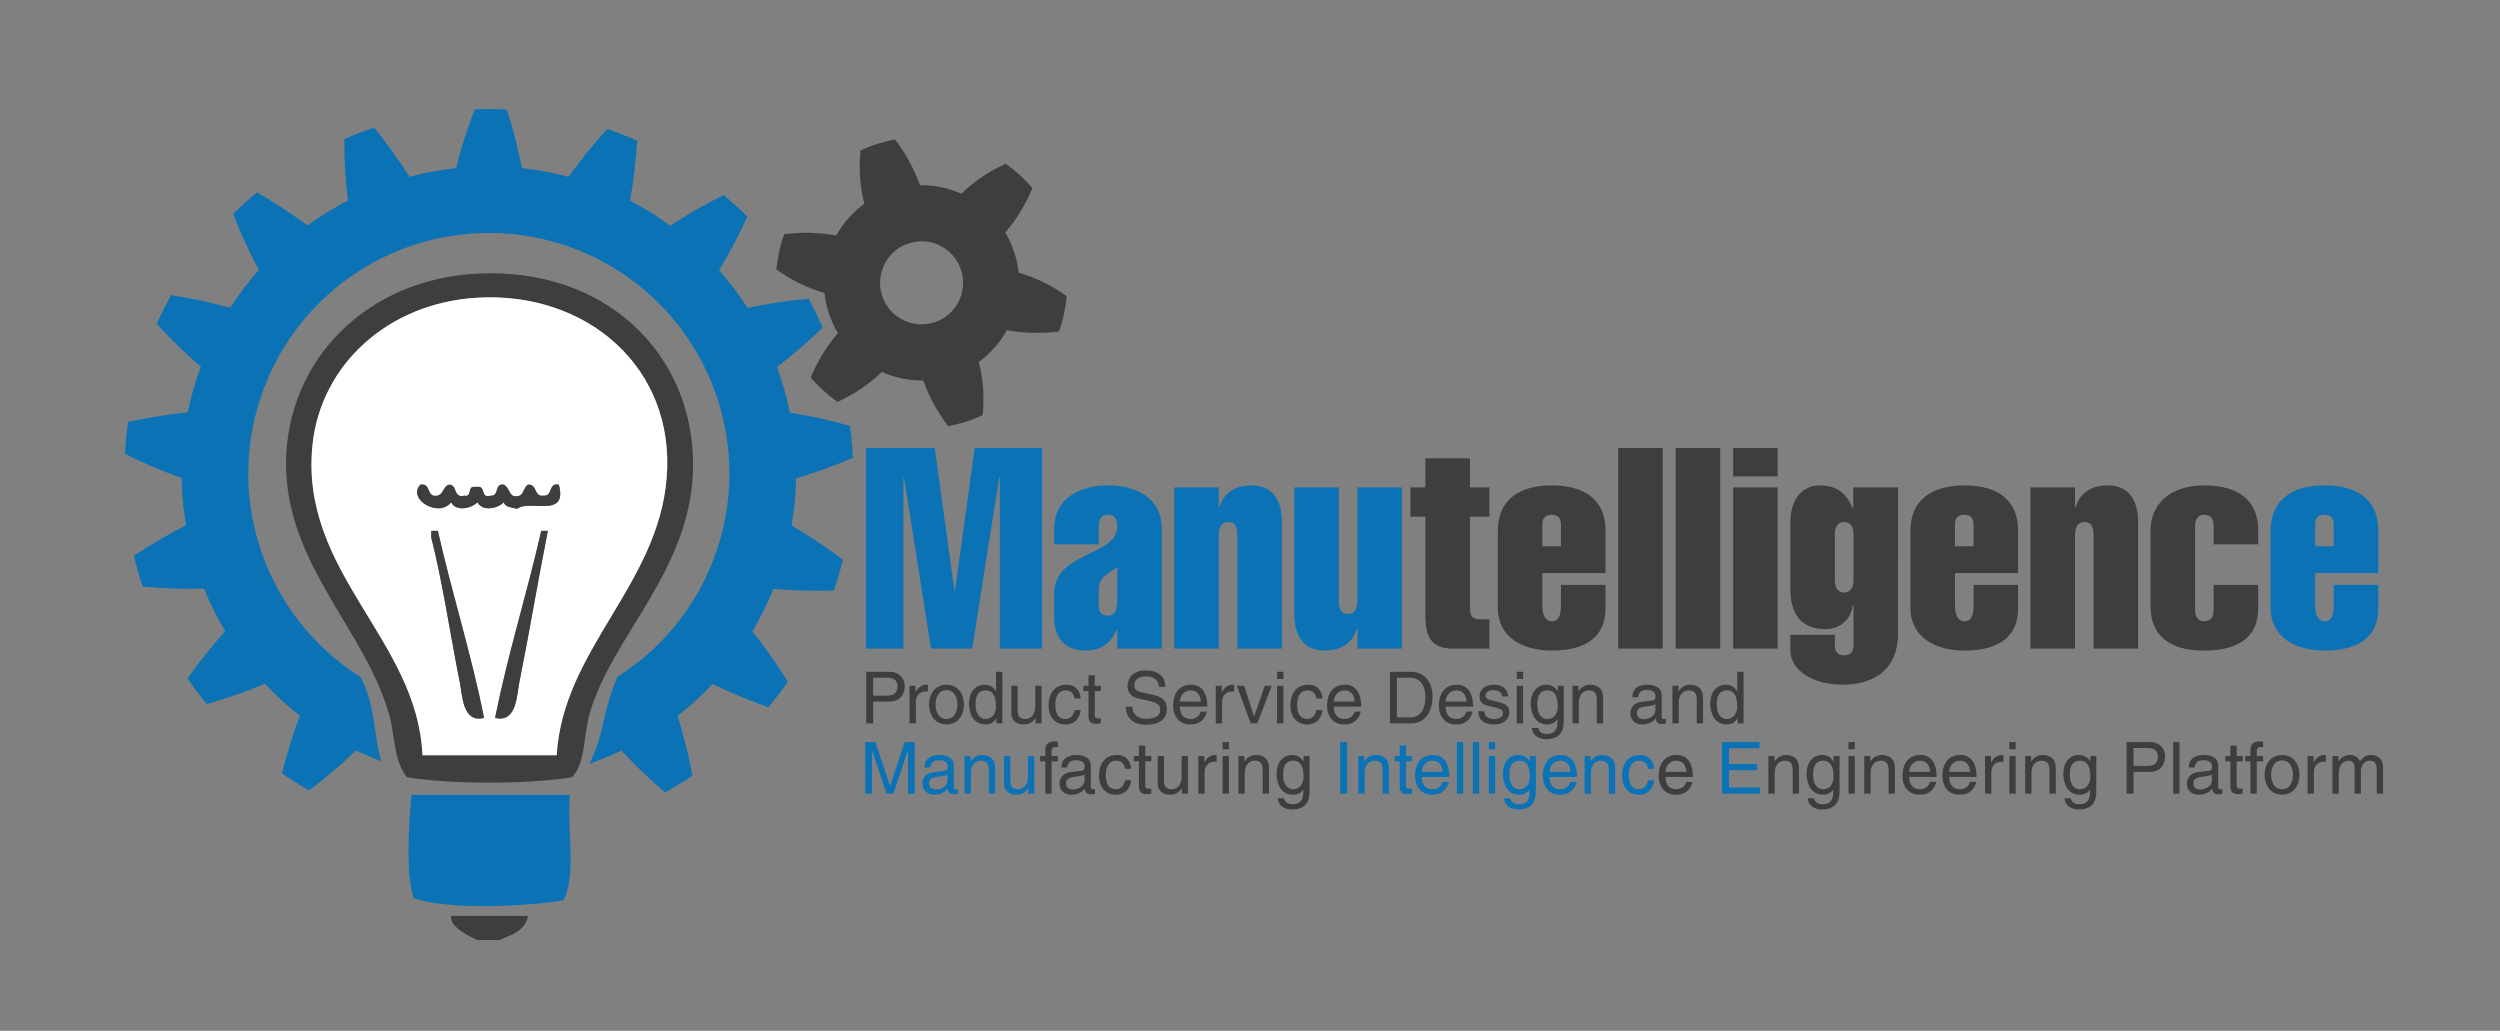 <?xml version="1.0" encoding="utf-8"?>
<!-- Generator: Adobe Illustrator 16.0.0, SVG Export Plug-In . SVG Version: 6.00 Build 0)  -->
<!DOCTYPE svg PUBLIC "-//W3C//DTD SVG 1.1//EN" "http://www.w3.org/Graphics/SVG/1.1/DTD/svg11.dtd">
<svg version="1.1" id="Livello_1" xmlns="http://www.w3.org/2000/svg" xmlns:xlink="http://www.w3.org/1999/xlink" x="0px" y="0px"
	 width="593.496px" height="244.716px" viewBox="0 0 593.496 244.716" enable-background="new 0 0 593.496 244.716"
	 xml:space="preserve">
<rect x="0" y="0" width="593.496" height="244.716" fill="#808080" stroke="none"/>
<g>
	<g>
		<path fill="#0B72B5" d="M188.657,119.184c0.214-1.865,0.26-3.746,0.313-5.622c4.516-1.351,9.091-2.972,13.496-4.855
			c-0.089-2.541-0.345-5.066-0.657-7.589c-4.777-1.359-9.497-2.417-14.298-3.145c-0.336-1.849-0.853-3.657-1.309-5.477
			c-0.568-1.788-1.077-3.599-1.764-5.345c3.781-2.908,7.384-6.028,10.86-9.384c-1.012-2.326-2.112-4.622-3.349-6.837
			c-4.902,0.414-9.763,1.165-14.46,2.189c-1.03-1.566-2.061-3.144-3.221-4.621c-1.11-1.515-2.334-2.939-3.551-4.371
			c2.422-4.037,4.689-8.299,6.701-12.68c-1.788-1.801-3.668-3.505-5.593-5.162c-4.462,2.231-8.651,4.606-12.694,7.31
			c-1.498-1.131-3.084-2.139-4.658-3.161c-1.613-0.958-3.228-1.922-4.904-2.766c0.837-4.709,1.372-9.402,1.696-14.256
			c-2.323-1.018-4.676-1.971-7.08-2.787c-3.334,3.606-6.429,7.453-9.207,11.36c-1.817-0.476-3.641-0.913-5.49-1.248
			c-1.844-0.348-3.703-0.632-5.57-0.825c-0.925-4.648-2.113-9.316-3.579-13.895c-2.537-0.152-5.082-0.135-7.621-0.043
			c-1.802,4.592-3.29,9.243-4.459,13.938c-1.869,0.174-3.725,0.492-5.569,0.817c-1.846,0.352-3.679,0.755-5.488,1.254
			c-2.558-4.052-5.318-7.863-8.349-11.677c-2.396,0.818-4.783,1.68-7.104,2.711c-0.044,4.897,0.271,9.845,0.836,14.588
			c-1.647,0.896-3.313,1.768-4.891,2.783c-1.62,0.959-3.144,2.057-4.681,3.133c-3.788-2.775-7.846-5.461-12.004-7.844
			c-1.966,1.607-3.837,3.326-5.662,5.094c1.795,4.639,3.793,9.041,6.102,13.313c-1.267,1.385-2.413,2.875-3.569,4.353
			c-1.118,1.507-2.21,3.036-3.21,4.623c-4.612-1.265-9.23-2.224-14.043-2.997c-1.221,2.221-2.383,4.476-3.422,6.79
			c3.31,3.667,6.814,7.077,10.471,10.216c-0.659,1.76-1.241,3.543-1.757,5.35c-0.489,1.811-0.994,3.622-1.332,5.47
			c-4.734,0.485-9.463,1.24-14.168,2.271c-0.369,2.513-0.629,5.046-0.745,7.584c4.386,2.224,8.917,4.136,13.451,5.735
			c0.053,1.874,0.103,3.757,0.312,5.623c0.15,1.87,0.436,3.729,0.727,5.584c-4.21,2.165-8.329,4.583-12.384,7.252
			c0.6,2.459,1.253,4.905,2.048,7.309c4.894,0.482,9.821,0.635,14.611,0.502c0.728,1.73,1.461,3.458,2.317,5.13
			c0.801,1.699,1.748,3.325,2.688,4.949c-3.13,3.521-6.171,7.305-8.93,11.224c1.411,2.114,2.955,4.135,4.551,6.111
			c4.769-1.341,9.357-2.938,13.817-4.839c1.257,1.394,2.638,2.673,4.006,3.954c1.385,1.267,2.819,2.478,4.305,3.627
			c-1.67,4.459-3.067,8.991-4.274,13.711c2.102,1.419,4.241,2.779,6.448,4.028c3.962-2.979,7.667-6.12,11.137-9.493
			c1.688,0.823,3.418,1.552,5.163,2.247c0.304,0.112,0.61,0.222,0.915,0.333c-1.826-4.494-1.107-12.494-4.982-20.005
			c-2.863-1.806-5.57-3.857-8.064-6.137c-5.204-4.743-9.496-10.439-12.617-16.731c-3.138-6.279-5.111-13.233-5.741-20.225
			c-0.653-6.995,0.007-14.098,1.942-20.865c1.926-6.768,5.119-13.193,9.377-18.808c4.247-5.619,9.53-10.433,15.503-14.119
			c5.967-3.671,12.649-6.304,19.601-7.569c6.924-1.293,14.05-1.296,20.96,0.003c6.908,1.295,13.595,3.88,19.583,7.6
			c5.989,3.715,11.278,8.54,15.503,14.147c4.232,5.609,7.39,11.994,9.344,18.792c1.91,6.812,2.577,13.903,1.925,20.897
			c-0.647,6.992-2.612,13.877-5.757,20.187c-3.14,6.31-7.47,12.024-12.667,16.755c-2.439,2.223-5.083,4.205-7.869,5.967
			c-3.743,8.461-3.055,13.68-6.715,20.676c0.817-0.281,1.632-0.565,2.441-0.875c1.742-0.691,3.487-1.396,5.167-2.229
			c3.231,3.47,6.696,6.814,10.348,9.939c2.238-1.201,4.395-2.557,6.506-3.968c-0.877-4.854-2.058-9.595-3.529-14.2
			c1.487-1.146,2.919-2.364,4.304-3.63c1.396-1.255,2.72-2.588,4.015-3.944c4.267,2.057,8.685,3.89,13.253,5.51
			c1.62-1.953,3.159-3.973,4.616-6.05c-2.626-4.231-5.378-8.184-8.439-11.964c0.982-1.6,1.849-3.267,2.718-4.929
			c0.801-1.696,1.622-3.388,2.304-5.14c4.757,0.401,9.5,0.512,14.348,0.378c0.806-2.403,1.541-4.836,2.126-7.307
			c-3.882-2.985-8.028-5.718-12.151-8.12C188.218,122.911,188.512,121.058,188.657,119.184z"/>
	</g>
</g>
<path fill="#3E3D40" d="M228.24,45.985c-1.542-0.694-3.165-1.182-4.816-1.559c-1.661-0.3-3.346-0.488-5.041-0.457
	c-1.342-3.789-3.318-7.466-5.9-10.864c-2.828,0.548-5.608,1.39-8.202,2.623c-0.441,4.387-0.114,8.674,0.918,12.655
	c-1.394,0.961-2.625,2.138-3.755,3.393c-1.137,1.252-2.086,2.658-2.938,4.118c-3.914-0.708-8.137-0.849-12.341-0.301
	c-0.986,2.704-1.551,5.524-1.856,8.376c3.603,2.593,7.484,4.452,11.409,5.561c0.212,1.676,0.532,3.344,1.086,4.943
	c0.549,1.597,1.217,3.16,2.121,4.59c-2.643,3.081-4.794,6.605-6.47,10.535c1.845,2.208,4.014,4.125,6.349,5.814
	c4.046-1.822,7.595-4.25,10.52-7.114c1.544,0.694,3.166,1.181,4.815,1.558c1.662,0.303,3.346,0.488,5.04,0.459
	c1.343,3.787,3.319,7.464,5.9,10.864c2.827-0.548,5.609-1.39,8.204-2.626c0.441-4.385,0.112-8.673-0.916-12.654
	c1.39-0.957,2.621-2.14,3.751-3.391c1.139-1.253,2.084-2.663,2.94-4.12c3.914,0.707,8.135,0.851,12.338,0.304
	c0.987-2.707,1.552-5.526,1.856-8.379c-3.601-2.592-7.485-4.453-11.406-5.559c-0.213-1.678-0.534-3.346-1.087-4.946
	c-0.55-1.594-1.218-3.159-2.121-4.589c2.643-3.078,4.793-6.602,6.472-10.534c-1.846-2.206-4.017-4.127-6.351-5.815
	C234.712,40.694,231.165,43.122,228.24,45.985z M220.758,57.476c3.368,0.72,6.319,3.211,7.368,6.562
	c1.128,3.218,0.333,7.113-1.968,9.626c-2.278,2.674-5.968,3.803-9.352,3.145c-3.371-0.722-6.322-3.213-7.37-6.561
	c-1.129-3.219-0.333-7.112,1.968-9.628C213.684,57.948,217.377,56.819,220.758,57.476z"/>
<g>
	<path fill-rule="evenodd" clip-rule="evenodd" fill="#3E3D40" d="M135.807,184.524c-10.861,1.701-28.308,1.701-39.169,0
		c-3.161-3.75-2.911-10.068-4.178-14.624c-5.702-20.505-24.68-35.903-24.546-60.059c0.133-24.106,18.985-43.804,45.958-44.915
		c29.858-1.23,50.146,18.75,50.659,44.391c0.507,25.318-19.17,41.249-24.546,60.062
		C138.506,174.556,139.028,181.147,135.807,184.524z M158.265,113.497c2.151-26.212-18.958-44.333-44.915-42.826
		c-21.266,1.237-37.217,15.938-39.169,34.992c-3.1,30.27,24.938,46.104,26.113,73.638c10.619,0,21.238,0,31.858,0
		C133.655,154.194,156.171,138.999,158.265,113.497z"/>
	<path fill-rule="evenodd" clip-rule="evenodd" fill="#FFFFFF" d="M132.151,179.301c-10.62,0-21.239,0-31.858,0
		c-1.175-27.534-29.213-43.368-26.113-73.638c1.952-19.055,17.904-33.755,39.169-34.992c25.957-1.507,47.066,16.614,44.915,42.826
		C156.171,138.999,133.655,154.194,132.151,179.301z M107.083,119.242c1.188,2.268,4.831,1.486,6.267,0
		c1.188,2.268,4.831,1.486,6.268,0c0.301,1.265,1.972,1.161,3.133,1.566c2.959-2.378,12.093,2.435,9.923-5.745
		c-2.599-0.51-1.376,2.803-3.655,2.612c-2.37,0.28-1.395-2.785-3.656-2.612c-1.382,0.707-0.788,3.391-3.656,2.612
		c-0.896-0.671-1.049-2.085-2.089-2.612c-2.325-0.408-1.029,2.803-3.134,2.612c-2.52,0.777-1.084-2.398-3.134-2.09
		c-0.348,0-0.696,0-1.044,0c-1.228,0.164-0.311,2.477-2.089,2.09c-2.745,0.655-1.515-2.664-3.655-2.612
		c-1.591,0.498-1.201,2.977-3.656,2.612c-1.483-0.433-0.818-3.014-3.133-2.612C96.635,118.575,104.214,122.993,107.083,119.242z
		 M102.382,127.599c2.647,10.367,4.608,23.596,6.79,34.469c0.596,2.968,0.635,9.678,5.745,8.356
		c-3.071-15.382-7.571-29.335-10.967-44.394c-0.522,0-1.044,0-1.567,0C102.382,126.554,102.382,127.075,102.382,127.599z
		 M117.528,170.424c5.133,1.275,5.153-5.406,5.745-8.356c2.441-12.165,4.573-24.987,6.789-36.037c-0.522,0-1.044,0-1.566,0
		C125.066,141.054,120.622,155.063,117.528,170.424z"/>
	<path fill-rule="evenodd" clip-rule="evenodd" fill="#3E3D40" d="M99.771,115.063c2.315-0.401,1.65,2.18,3.133,2.612
		c2.456,0.364,2.065-2.114,3.656-2.612c2.14-0.052,0.911,3.268,3.655,2.612c1.778,0.387,0.861-1.926,2.089-2.09
		c0.348,0,0.697,0,1.044,0c2.05-0.309,0.614,2.867,3.134,2.09c2.105,0.19,0.809-3.021,3.134-2.612
		c1.04,0.527,1.192,1.941,2.089,2.612c2.868,0.778,2.274-1.905,3.656-2.612c2.261-0.173,1.286,2.893,3.656,2.612
		c2.279,0.19,1.056-3.122,3.655-2.612c2.17,8.18-6.963,3.367-9.923,5.745c-1.161-0.405-2.832-0.302-3.133-1.566
		c-1.437,1.486-5.08,2.268-6.268,0c-1.436,1.486-5.08,2.268-6.267,0C104.214,122.993,96.635,118.575,99.771,115.063z"/>
	<path fill-rule="evenodd" clip-rule="evenodd" fill="#3E3D40" d="M102.382,126.03c0.522,0,1.044,0,1.567,0
		c3.396,15.059,7.896,29.012,10.967,44.394c-5.109,1.321-5.149-5.389-5.745-8.356c-2.182-10.873-4.143-24.102-6.79-34.469
		C102.382,127.075,102.382,126.554,102.382,126.03z"/>
	<path fill-rule="evenodd" clip-rule="evenodd" fill="#3E3D40" d="M128.496,126.03c0.522,0,1.044,0,1.566,0
		c-2.216,11.05-4.348,23.872-6.789,36.037c-0.591,2.95-0.611,9.632-5.745,8.356C120.622,155.063,125.066,141.054,128.496,126.03z"/>
	<path fill-rule="evenodd" clip-rule="evenodd" fill="#0B72B5" d="M135.285,188.703c-0.733,8.145,1.648,19.405-1.567,25.067
		c-9.444,1.454-26.908,2.303-35.514-0.522c-1.931-6.079-1.158-17.641-0.521-24.545C110.216,188.703,122.75,188.703,135.285,188.703z
		"/>
	<path fill-rule="evenodd" clip-rule="evenodd" fill="#3E3D40" d="M118.572,223.171c-1.741,0-3.481,0-5.223,0
		c-2.514-1.149-6.742-3.344-6.267-5.745c6.093,0,12.187,0,18.279,0C124.733,220.976,121.452,221.873,118.572,223.171z"/>
</g>
<g>
	<path fill="#0B72B5" d="M214.471,153.977h-8.899v-47.64h16.326l4.684,33.857h0.134l4.684-33.857h15.991v47.64h-10.037v-40.682
		h-0.134l-6.423,40.682h-9.769l-6.423-40.682h-0.134V153.977z"/>
	<path fill="#0B72B5" d="M265.254,149.492h-0.134c-1.271,2.744-3.212,4.953-7.427,4.953c-4.617,0-7.427-2.811-7.427-7.83v-5.688
		c0-10.035,14.988-8.832,14.988-15.923c0-1.539-0.469-2.811-2.208-2.811c-1.74,0-2.208,1.271-2.208,2.811v4.214h-10.572v-3.545
		c0-7.695,6.423-10.439,12.78-10.439s12.78,2.744,12.78,10.439v28.303h-10.572V149.492z M260.838,144.141
		c0,1.338,0.937,2.008,1.94,2.008c2.208,0,2.476-1.473,2.476-4.885v-6.625c-2.074,1.473-4.416,2.342-4.416,5.354V144.141z"/>
	<path fill="#0B72B5" d="M289.34,120.455h0.134c1.004-3.346,3.547-5.22,7.695-5.22c4.75,0,7.159,3.279,7.159,8.766v29.976h-10.572
		v-26.564c0-1.672-0.134-3.479-2.141-3.479c-2.008,0-2.275,1.807-2.275,3.479v26.564h-10.571v-38.273h10.571V120.455z"/>
	<path fill="#0B72B5" d="M322.26,149.225h-0.135c-1.004,3.346-3.547,5.221-7.693,5.221c-4.751,0-7.161-3.279-7.161-8.766v-29.976
		h10.573v26.564c0,1.672,0.133,3.479,2.141,3.479s2.275-1.807,2.275-3.479v-26.564h10.57v38.273h-10.57V149.225z"/>
	<path fill="#3E3D40" d="M334.838,122.663v-6.959h3.545v-6.892h10.572v6.892h4.617v6.959h-4.617v20.876
		c0,2.273,0.066,3.479,2.543,3.479h2.074v6.959h-8.631c-5.287,0-6.559-2.945-6.559-7.963v-23.351H334.838z"/>
	<path fill="#3E3D40" d="M366.15,136.045v7.762c0,2.273,0.803,3.68,2.207,3.68c1.674,0,2.209-1.406,2.209-3.68v-4.953h10.57v5.621
		c0,7.227-5.352,9.971-12.779,9.971c-6.758,0-12.779-3.078-12.779-10.172v-18.266c0-6.892,4.549-10.773,12.779-10.773
		c6.758,0,12.779,2.543,12.779,10.773v10.037H366.15z M370.566,129.688v-5.218c0-1.473-0.736-2.275-2.209-2.275
		s-2.207,0.803-2.207,2.275v5.218H370.566z"/>
	<path fill="#3E3D40" d="M384.148,153.977v-47.64h10.57v47.64H384.148z"/>
	<path fill="#3E3D40" d="M397.797,153.977v-47.64h10.572v47.64H397.797z"/>
	<path fill="#3E3D40" d="M411.445,113.094v-6.758h10.572v6.758H411.445z M411.445,153.977v-38.273h10.572v38.273H411.445z"/>
	<path fill="#3E3D40" d="M450.588,150.297c0,10.639-8.363,12.244-13.047,12.244c-8.098,0-12.514-4.016-12.514-8.096v-3.748H435.6
		v2.543c0,1.338,0.535,2.342,2.209,2.342c1.672,0,2.207-1.004,2.207-2.342v-9.502h-0.201c-0.334,3.279-3.01,5.621-6.422,5.621
		c-6.223,0-8.365-4.082-8.365-9.635v-15.657c0-6.089,3.279-8.833,6.893-8.833c4.281,0,6.424,1.94,7.895,5.42h0.135v-4.951h10.639
		V150.297z M435.6,137.783c0,1.406,0.469,2.877,2.209,2.877c1.738,0,2.207-1.471,2.207-2.877v-10.973
		c0-1.404-0.469-2.877-2.207-2.877c-1.74,0-2.209,1.473-2.209,2.877V137.783z"/>
	<path fill="#3E3D40" d="M464.102,136.045v7.762c0,2.273,0.803,3.68,2.209,3.68c1.672,0,2.207-1.406,2.207-3.68v-4.953h10.572v5.621
		c0,7.227-5.354,9.971-12.779,9.971c-6.758,0-12.781-3.078-12.781-10.172v-18.266c0-6.892,4.551-10.773,12.781-10.773
		c6.758,0,12.779,2.543,12.779,10.773v10.037H464.102z M468.518,129.688v-5.218c0-1.473-0.736-2.275-2.207-2.275
		c-1.473,0-2.209,0.803-2.209,2.275v5.218H468.518z"/>
	<path fill="#3E3D40" d="M492.605,120.455h0.133c1.004-3.346,3.547-5.22,7.695-5.22c4.75,0,7.158,3.279,7.158,8.766v29.976h-10.57
		v-26.564c0-1.672-0.135-3.479-2.143-3.479c-2.006,0-2.273,1.807-2.273,3.479v26.564h-10.572v-38.273h10.572V120.455z"/>
	<path fill="#3E3D40" d="M525.523,124.871c0-1.405-0.535-2.677-2.207-2.677c-1.674,0-2.209,1.271-2.209,2.677v19.938
		c0,1.406,0.535,2.678,2.209,2.678c1.672,0,2.207-1.271,2.207-2.678v-5.955h10.572v5.621c0,7.227-5.354,9.971-12.848,9.971
		c-7.895,0-12.713-3.279-12.713-10.639v-17.865c0-6.291,4.684-10.707,12.713-10.707c6.826,0,12.848,2.543,12.848,10.773v3.211
		h-10.572V124.871z"/>
	<path fill="#0B72B5" d="M549.609,136.045v7.762c0,2.273,0.803,3.68,2.209,3.68c1.672,0,2.207-1.406,2.207-3.68v-4.953h10.572v5.621
		c0,7.227-5.354,9.971-12.779,9.971c-6.758,0-12.781-3.078-12.781-10.172v-18.266c0-6.892,4.551-10.773,12.781-10.773
		c6.758,0,12.779,2.543,12.779,10.773v10.037H549.609z M554.025,129.688v-5.218c0-1.473-0.736-2.275-2.207-2.275
		c-1.473,0-2.209,0.803-2.209,2.275v5.218H554.025z"/>
</g>
<g>
	<g>
		<path fill="#3E3D40" d="M207.291,171.729h-1.655v-12.25h5.51c2.269,0,3.634,1.469,3.634,3.447c0,1.705-0.972,3.633-3.634,3.633
			h-3.855V171.729z M207.291,165.143h3.292c1.484,0,2.49-0.545,2.49-2.199c0-1.553-1.058-2.049-2.422-2.049h-3.36V165.143z"/>
		<path fill="#3E3D40" d="M217.427,171.729h-1.501v-8.922h1.416v1.484h0.034c0.597-1.041,1.382-1.74,2.508-1.74
			c0.188,0,0.273,0.016,0.392,0.051v1.553h-0.563c-1.399,0-2.286,1.092-2.286,2.389V171.729z"/>
		<path fill="#3E3D40" d="M224.696,162.551c2.849,0,4.145,2.404,4.145,4.707s-1.296,4.709-4.145,4.709
			c-2.849,0-4.146-2.406-4.146-4.709S221.847,162.551,224.696,162.551z M224.696,170.67c2.149,0,2.593-2.217,2.593-3.412
			c0-1.193-0.443-3.412-2.593-3.412c-2.15,0-2.593,2.219-2.593,3.412C222.103,168.453,222.546,170.67,224.696,170.67z"/>
		<path fill="#3E3D40" d="M237.955,171.729h-1.416V170.5h-0.034c-0.648,1.211-1.672,1.484-2.542,1.484
			c-3.036,0-3.923-2.85-3.923-4.982c0-2.508,1.348-4.451,3.719-4.451c1.621,0,2.303,1.006,2.661,1.518l0.034-0.119v-4.471h1.501
			V171.729z M233.997,170.688c0.956,0,2.439-0.631,2.439-3.002c0-1.451-0.239-3.787-2.405-3.787c-2.32,0-2.439,2.199-2.439,3.344
			C231.591,169.203,232.359,170.688,233.997,170.688z"/>
		<path fill="#3E3D40" d="M245.856,171.729v-1.297l-0.034-0.035c-0.631,1.041-1.399,1.588-2.832,1.588c-1.313,0-2.9-0.631-2.9-2.764
			v-6.414h1.501v5.92c0,1.467,0.75,1.961,1.723,1.961c1.894,0,2.457-1.672,2.457-2.969v-4.912h1.501v8.922H245.856z"/>
		<path fill="#3E3D40" d="M255.105,165.809c-0.188-1.193-0.853-1.91-2.116-1.91c-1.859,0-2.457,1.773-2.457,3.359
			c0,1.535,0.375,3.43,2.439,3.43c1.007,0,1.876-0.75,2.133-2.115h1.45c-0.153,1.416-1.023,3.412-3.633,3.412
			c-2.508,0-3.992-1.895-3.992-4.471c0-2.764,1.331-4.963,4.282-4.963c2.337,0,3.225,1.705,3.344,3.258H255.105z"/>
		<path fill="#3E3D40" d="M259.901,164.051v5.801c0,0.699,0.597,0.699,0.904,0.699h0.529v1.178
			c-0.546,0.051-0.973,0.119-1.126,0.119c-1.484,0-1.808-0.836-1.808-1.91v-5.887h-1.211v-1.244h1.211v-2.492h1.501v2.492h1.433
			v1.244H259.901z"/>
		<path fill="#3E3D40" d="M275.121,163.063c-0.085-1.895-1.655-2.492-3.037-2.492c-1.041,0-2.797,0.291-2.797,2.15
			c0,1.041,0.733,1.381,1.45,1.553l3.497,0.801c1.587,0.377,2.781,1.332,2.781,3.275c0,2.9-2.695,3.703-4.793,3.703
			c-2.269,0-3.156-0.684-3.702-1.178c-1.041-0.938-1.245-1.961-1.245-3.105h1.552c0,2.219,1.809,2.867,3.378,2.867
			c1.194,0,3.207-0.307,3.207-2.064c0-1.279-0.597-1.689-2.61-2.166l-2.508-0.58c-0.802-0.188-2.61-0.752-2.61-2.883
			c0-1.912,1.246-3.787,4.214-3.787c4.282,0,4.708,2.559,4.776,3.906H275.121z"/>
		<path fill="#3E3D40" d="M286.503,168.93c-0.052,0.428-0.461,1.689-1.587,2.439c-0.409,0.273-0.989,0.615-2.423,0.615
			c-2.507,0-3.991-1.895-3.991-4.471c0-2.764,1.331-4.963,4.281-4.963c2.576,0,3.839,2.047,3.839,5.203h-6.517
			c0,1.859,0.87,2.934,2.593,2.934c1.416,0,2.252-1.092,2.303-1.758H286.503z M285.07,166.559c-0.085-1.381-0.665-2.66-2.49-2.66
			c-1.382,0-2.474,1.279-2.474,2.66H285.07z"/>
		<path fill="#3E3D40" d="M290.123,171.729h-1.501v-8.922h1.416v1.484h0.034c0.597-1.041,1.382-1.74,2.508-1.74
			c0.188,0,0.272,0.016,0.393,0.051v1.553h-0.563c-1.398,0-2.286,1.092-2.286,2.389V171.729z"/>
		<path fill="#3E3D40" d="M300.258,162.807h1.638l-3.396,8.922h-1.604l-3.258-8.922h1.74l2.319,7.268h0.034L300.258,162.807z"/>
		<path fill="#3E3D40" d="M303.177,161.186v-1.707h1.502v1.707H303.177z M304.679,171.729h-1.502v-8.922h1.502V171.729z"/>
		<path fill="#3E3D40" d="M312.51,165.809c-0.188-1.193-0.854-1.91-2.115-1.91c-1.859,0-2.457,1.773-2.457,3.359
			c0,1.535,0.375,3.43,2.439,3.43c1.007,0,1.877-0.75,2.133-2.115h1.451c-0.154,1.416-1.025,3.412-3.634,3.412
			c-2.508,0-3.992-1.895-3.992-4.471c0-2.764,1.331-4.963,4.282-4.963c2.337,0,3.223,1.705,3.344,3.258H312.51z"/>
		<path fill="#3E3D40" d="M323.039,168.93c-0.053,0.428-0.461,1.689-1.588,2.439c-0.408,0.273-0.988,0.615-2.422,0.615
			c-2.508,0-3.992-1.895-3.992-4.471c0-2.764,1.33-4.963,4.281-4.963c2.576,0,3.84,2.047,3.84,5.203h-6.518
			c0,1.859,0.871,2.934,2.594,2.934c1.416,0,2.252-1.092,2.303-1.758H323.039z M321.605,166.559c-0.086-1.381-0.666-2.66-2.49-2.66
			c-1.383,0-2.475,1.279-2.475,2.66H321.605z"/>
		<path fill="#3E3D40" d="M329.969,159.479h4.963c3.191,0,5.152,2.424,5.152,5.955c0,2.746-1.193,6.295-5.219,6.295h-4.896V159.479z
			 M331.623,170.313h3.207c2.15,0,3.549-1.689,3.549-4.777s-1.416-4.641-3.668-4.641h-3.088V170.313z"/>
		<path fill="#3E3D40" d="M349.592,168.93c-0.053,0.428-0.461,1.689-1.588,2.439c-0.408,0.273-0.988,0.615-2.422,0.615
			c-2.508,0-3.992-1.895-3.992-4.471c0-2.764,1.33-4.963,4.281-4.963c2.576,0,3.84,2.047,3.84,5.203h-6.518
			c0,1.859,0.871,2.934,2.594,2.934c1.416,0,2.252-1.092,2.303-1.758H349.592z M348.158,166.559c-0.086-1.381-0.666-2.66-2.49-2.66
			c-1.383,0-2.475,1.279-2.475,2.66H348.158z"/>
		<path fill="#3E3D40" d="M356.57,165.348c-0.018-0.563-0.221-1.502-2.115-1.502c-0.461,0-1.773,0.154-1.773,1.264
			c0,0.732,0.459,0.904,1.619,1.193l1.502,0.375c1.859,0.461,2.508,1.145,2.508,2.355c0,1.842-1.518,2.951-3.531,2.951
			c-3.531,0-3.787-2.047-3.838-3.123h1.449c0.051,0.699,0.256,1.826,2.371,1.826c1.076,0,2.047-0.426,2.047-1.416
			c0-0.717-0.494-0.955-1.773-1.279l-1.74-0.426c-1.246-0.309-2.064-0.939-2.064-2.168c0-1.961,1.621-2.848,3.379-2.848
			c3.189,0,3.412,2.354,3.412,2.797H356.57z"/>
		<path fill="#3E3D40" d="M360.07,161.186v-1.707h1.502v1.707H360.07z M361.572,171.729h-1.502v-8.922h1.502V171.729z"/>
		<path fill="#3E3D40" d="M371.229,170.994c0,1.279-0.018,4.486-4.146,4.486c-1.057,0-3.121-0.289-3.412-2.66h1.502
			c0.273,1.416,1.654,1.416,2.014,1.416c2.592,0,2.541-2.082,2.541-3.139v-0.377h-0.033v0.068c-0.393,0.633-1.178,1.195-2.371,1.195
			c-3.037,0-3.924-2.85-3.924-4.982c0-2.508,1.348-4.451,3.719-4.451c1.619,0,2.303,1.006,2.66,1.518h0.035v-1.262h1.416V170.994z
			 M367.355,170.688c0.955,0,2.439-0.631,2.439-3.002c0-1.451-0.238-3.787-2.406-3.787c-2.318,0-2.439,2.199-2.439,3.344
			C364.949,169.203,365.719,170.688,367.355,170.688z"/>
		<path fill="#3E3D40" d="M380.58,171.729h-1.502v-5.494c0-1.553-0.443-2.336-1.91-2.336c-0.854,0-2.354,0.545-2.354,2.967v4.863
			h-1.502v-8.922h1.416v1.262h0.033c0.324-0.479,1.16-1.518,2.695-1.518c1.383,0,3.123,0.563,3.123,3.104V171.729z"/>
		<path fill="#3E3D40" d="M387.492,165.518c0.068-2.131,1.484-2.967,3.686-2.967c0.717,0,3.309,0.203,3.309,2.49v5.135
			c0,0.375,0.188,0.529,0.496,0.529c0.137,0,0.324-0.035,0.494-0.068v1.092c-0.256,0.068-0.479,0.17-0.818,0.17
			c-1.332,0-1.535-0.682-1.588-1.365c-0.58,0.633-1.482,1.451-3.223,1.451c-1.639,0-2.799-1.041-2.799-2.576
			c0-0.75,0.223-2.49,2.713-2.799l2.473-0.307c0.359-0.033,0.785-0.17,0.785-1.057c0-0.939-0.682-1.451-2.098-1.451
			c-1.707,0-1.945,1.041-2.047,1.723H387.492z M392.986,167.174c-0.24,0.188-0.615,0.324-2.475,0.563
			c-0.732,0.102-1.91,0.324-1.91,1.449c0,0.973,0.494,1.553,1.621,1.553c1.398,0,2.764-0.904,2.764-2.098V167.174z"/>
		<path fill="#3E3D40" d="M404.299,171.729h-1.5v-5.494c0-1.553-0.443-2.336-1.912-2.336c-0.852,0-2.354,0.545-2.354,2.967v4.863
			h-1.502v-8.922h1.416v1.262h0.035c0.324-0.479,1.16-1.518,2.695-1.518c1.381,0,3.121,0.563,3.121,3.104V171.729z"/>
		<path fill="#3E3D40" d="M413.924,171.729h-1.416V170.5h-0.033c-0.648,1.211-1.672,1.484-2.543,1.484
			c-3.035,0-3.924-2.85-3.924-4.982c0-2.508,1.348-4.451,3.721-4.451c1.619,0,2.303,1.006,2.66,1.518l0.035-0.119v-4.471h1.5
			V171.729z M409.967,170.688c0.955,0,2.439-0.631,2.439-3.002c0-1.451-0.238-3.787-2.406-3.787c-2.32,0-2.439,2.199-2.439,3.344
			C407.561,169.203,408.328,170.688,409.967,170.688z"/>
		<path fill="#0B72B5" d="M215.547,188.412v-7.232c0-0.359,0.034-1.91,0.034-3.055h-0.034l-3.446,10.287h-1.638l-3.446-10.27h-0.034
			c0,1.127,0.034,2.678,0.034,3.037v7.232h-1.604v-12.248h2.372l3.497,10.355h0.034l3.48-10.355h2.354v12.248H215.547z"/>
		<path fill="#0B72B5" d="M219.441,182.203c0.068-2.133,1.484-2.969,3.685-2.969c0.716,0,3.31,0.205,3.31,2.49v5.135
			c0,0.377,0.188,0.529,0.495,0.529c0.136,0,0.324-0.033,0.495-0.068v1.092c-0.256,0.068-0.478,0.172-0.819,0.172
			c-1.331,0-1.536-0.684-1.586-1.365c-0.58,0.631-1.484,1.449-3.225,1.449c-1.638,0-2.797-1.041-2.797-2.576
			c0-0.75,0.222-2.49,2.712-2.797l2.474-0.307c0.358-0.035,0.785-0.172,0.785-1.059c0-0.938-0.683-1.449-2.098-1.449
			c-1.706,0-1.945,1.041-2.047,1.723H219.441z M224.935,183.857c-0.239,0.188-0.614,0.324-2.474,0.563
			c-0.733,0.104-1.911,0.324-1.911,1.451c0,0.973,0.495,1.553,1.621,1.553c1.399,0,2.764-0.904,2.764-2.1V183.857z"/>
		<path fill="#0B72B5" d="M236.248,188.412h-1.501v-5.492c0-1.553-0.444-2.338-1.911-2.338c-0.853,0-2.354,0.547-2.354,2.969v4.861
			h-1.501v-8.922h1.416v1.264h0.034c0.324-0.479,1.16-1.52,2.695-1.52c1.382,0,3.122,0.563,3.122,3.105V188.412z"/>
		<path fill="#0B72B5" d="M244.115,188.412v-1.297l-0.034-0.033c-0.631,1.041-1.399,1.586-2.832,1.586c-1.313,0-2.9-0.631-2.9-2.764
			v-6.414h1.501v5.92c0,1.467,0.751,1.961,1.723,1.961c1.894,0,2.457-1.672,2.457-2.967v-4.914h1.501v8.922H244.115z"/>
		<path fill="#3E3D40" d="M249.645,180.736v7.676h-1.501v-7.676h-1.229v-1.246h1.229v-1.535c0-1.348,0.853-1.961,2.32-1.961
			c0.222,0,0.444,0.016,0.683,0.033v1.348c-0.188-0.018-0.427-0.033-0.614-0.033c-0.648,0-0.887,0.324-0.887,1.039v1.109h1.501
			v1.246H249.645z"/>
		<path fill="#3E3D40" d="M251.967,182.203c0.068-2.133,1.484-2.969,3.685-2.969c0.716,0,3.31,0.205,3.31,2.49v5.135
			c0,0.377,0.188,0.529,0.495,0.529c0.136,0,0.324-0.033,0.495-0.068v1.092c-0.256,0.068-0.478,0.172-0.819,0.172
			c-1.331,0-1.536-0.684-1.586-1.365c-0.58,0.631-1.484,1.449-3.225,1.449c-1.638,0-2.797-1.041-2.797-2.576
			c0-0.75,0.222-2.49,2.712-2.797l2.474-0.307c0.358-0.035,0.785-0.172,0.785-1.059c0-0.938-0.683-1.449-2.098-1.449
			c-1.706,0-1.945,1.041-2.047,1.723H251.967z M257.46,183.857c-0.239,0.188-0.614,0.324-2.474,0.563
			c-0.733,0.104-1.911,0.324-1.911,1.451c0,0.973,0.495,1.553,1.621,1.553c1.399,0,2.764-0.904,2.764-2.1V183.857z"/>
		<path fill="#3E3D40" d="M267.084,182.492c-0.188-1.193-0.853-1.91-2.116-1.91c-1.859,0-2.457,1.775-2.457,3.361
			c0,1.535,0.375,3.428,2.439,3.428c1.007,0,1.876-0.75,2.133-2.115h1.45c-0.153,1.416-1.023,3.412-3.633,3.412
			c-2.508,0-3.992-1.893-3.992-4.469c0-2.764,1.331-4.965,4.282-4.965c2.337,0,3.225,1.707,3.344,3.258H267.084z"/>
		<path fill="#3E3D40" d="M271.88,180.736v5.799c0,0.701,0.597,0.701,0.904,0.701h0.529v1.176c-0.546,0.051-0.972,0.119-1.126,0.119
			c-1.484,0-1.808-0.836-1.808-1.91v-5.885h-1.211v-1.246h1.211V177h1.501v2.49h1.433v1.246H271.88z"/>
		<path fill="#3E3D40" d="M280.6,188.412v-1.297l-0.034-0.033c-0.631,1.041-1.399,1.586-2.832,1.586c-1.313,0-2.9-0.631-2.9-2.764
			v-6.414h1.501v5.92c0,1.467,0.751,1.961,1.723,1.961c1.894,0,2.457-1.672,2.457-2.967v-4.914h1.501v8.922H280.6z"/>
		<path fill="#3E3D40" d="M285.976,188.412h-1.501v-8.922h1.416v1.484h0.034c0.597-1.041,1.382-1.74,2.508-1.74
			c0.188,0,0.272,0.018,0.393,0.051v1.553h-0.563c-1.398,0-2.286,1.092-2.286,2.389V188.412z"/>
		<path fill="#3E3D40" d="M290.242,177.869v-1.705h1.502v1.705H290.242z M291.744,188.412h-1.502v-8.922h1.502V188.412z"/>
		<path fill="#3E3D40" d="M301.263,188.412h-1.501v-5.492c0-1.553-0.443-2.338-1.911-2.338c-0.853,0-2.354,0.547-2.354,2.969v4.861
			h-1.502v-8.922h1.416v1.264h0.034c0.324-0.479,1.16-1.52,2.695-1.52c1.382,0,3.122,0.563,3.122,3.105V188.412z"/>
		<path fill="#3E3D40" d="M310.888,187.68c0,1.279-0.018,4.486-4.146,4.486c-1.058,0-3.122-0.291-3.412-2.662h1.501
			c0.273,1.416,1.655,1.416,2.014,1.416c2.593,0,2.542-2.08,2.542-3.139v-0.375h-0.034v0.068c-0.393,0.631-1.178,1.193-2.371,1.193
			c-3.037,0-3.924-2.848-3.924-4.98c0-2.508,1.348-4.453,3.719-4.453c1.62,0,2.303,1.006,2.661,1.52h0.034v-1.264h1.416V187.68z
			 M307.015,187.371c0.956,0,2.44-0.631,2.44-3.002c0-1.449-0.239-3.787-2.406-3.787c-2.319,0-2.439,2.201-2.439,3.344
			C304.61,185.889,305.378,187.371,307.015,187.371z"/>
		<path fill="#0B72B5" d="M319.814,188.412h-1.654v-12.248h1.654V188.412z"/>
		<path fill="#0B72B5" d="M329.727,188.412h-1.5v-5.492c0-1.553-0.443-2.338-1.912-2.338c-0.852,0-2.354,0.547-2.354,2.969v4.861
			h-1.502v-8.922h1.416v1.264h0.035c0.324-0.479,1.16-1.52,2.695-1.52c1.381,0,3.121,0.563,3.121,3.105V188.412z"/>
		<path fill="#0B72B5" d="M333.791,180.736v5.799c0,0.701,0.598,0.701,0.904,0.701h0.527v1.176
			c-0.545,0.051-0.971,0.119-1.125,0.119c-1.484,0-1.809-0.836-1.809-1.91v-5.885h-1.211v-1.246h1.211V177h1.502v2.49h1.432v1.246
			H333.791z"/>
		<path fill="#0B72B5" d="M343.926,185.615c-0.051,0.426-0.461,1.689-1.586,2.439c-0.41,0.273-0.99,0.613-2.424,0.613
			c-2.506,0-3.99-1.893-3.99-4.469c0-2.764,1.33-4.965,4.281-4.965c2.576,0,3.838,2.047,3.838,5.203h-6.516
			c0,1.859,0.869,2.934,2.592,2.934c1.416,0,2.252-1.092,2.303-1.756H343.926z M342.492,183.244
			c-0.084-1.383-0.664-2.662-2.49-2.662c-1.381,0-2.473,1.279-2.473,2.662H342.492z"/>
		<path fill="#0B72B5" d="M347.375,188.412h-1.502v-12.248h1.502V188.412z"/>
		<path fill="#0B72B5" d="M351.162,188.412h-1.502v-12.248h1.502V188.412z"/>
		<path fill="#0B72B5" d="M353.449,177.869v-1.705h1.502v1.705H353.449z M354.951,188.412h-1.502v-8.922h1.502V188.412z"/>
		<path fill="#0B72B5" d="M364.607,187.68c0,1.279-0.018,4.486-4.146,4.486c-1.057,0-3.121-0.291-3.412-2.662h1.502
			c0.273,1.416,1.654,1.416,2.014,1.416c2.592,0,2.541-2.08,2.541-3.139v-0.375h-0.033v0.068c-0.393,0.631-1.178,1.193-2.371,1.193
			c-3.037,0-3.924-2.848-3.924-4.98c0-2.508,1.348-4.453,3.719-4.453c1.619,0,2.303,1.006,2.66,1.52h0.035v-1.264h1.416V187.68z
			 M360.734,187.371c0.955,0,2.439-0.631,2.439-3.002c0-1.449-0.238-3.787-2.406-3.787c-2.318,0-2.439,2.201-2.439,3.344
			C358.328,185.889,359.098,187.371,360.734,187.371z"/>
		<path fill="#0B72B5" d="M374.266,185.615c-0.051,0.426-0.461,1.689-1.586,2.439c-0.41,0.273-0.99,0.613-2.424,0.613
			c-2.506,0-3.99-1.893-3.99-4.469c0-2.764,1.33-4.965,4.281-4.965c2.576,0,3.838,2.047,3.838,5.203h-6.516
			c0,1.859,0.869,2.934,2.592,2.934c1.416,0,2.252-1.092,2.303-1.756H374.266z M372.832,183.244
			c-0.084-1.383-0.664-2.662-2.49-2.662c-1.381,0-2.473,1.279-2.473,2.662H372.832z"/>
		<path fill="#0B72B5" d="M383.447,188.412h-1.502v-5.492c0-1.553-0.443-2.338-1.91-2.338c-0.854,0-2.354,0.547-2.354,2.969v4.861
			h-1.502v-8.922h1.416v1.264h0.033c0.324-0.479,1.16-1.52,2.695-1.52c1.383,0,3.123,0.563,3.123,3.105V188.412z"/>
		<path fill="#0B72B5" d="M391.246,182.492c-0.188-1.193-0.854-1.91-2.115-1.91c-1.859,0-2.457,1.775-2.457,3.361
			c0,1.535,0.375,3.428,2.439,3.428c1.006,0,1.877-0.75,2.133-2.115h1.449c-0.154,1.416-1.023,3.412-3.633,3.412
			c-2.508,0-3.992-1.893-3.992-4.469c0-2.764,1.33-4.965,4.281-4.965c2.338,0,3.225,1.707,3.344,3.258H391.246z"/>
		<path fill="#3E3D40" d="M401.773,185.615c-0.051,0.426-0.461,1.689-1.586,2.439c-0.41,0.273-0.99,0.613-2.424,0.613
			c-2.506,0-3.99-1.893-3.99-4.469c0-2.764,1.33-4.965,4.281-4.965c2.576,0,3.838,2.047,3.838,5.203h-6.516
			c0,1.859,0.869,2.934,2.592,2.934c1.416,0,2.252-1.092,2.303-1.756H401.773z M400.34,183.244c-0.084-1.383-0.664-2.662-2.49-2.662
			c-1.381,0-2.473,1.279-2.473,2.662H400.34z"/>
		<path fill="#0B72B5" d="M417.832,188.412h-9.043v-12.248h8.922v1.467h-7.266v3.754h6.703v1.467h-6.703v4.094h7.387V188.412z"/>
		<path fill="#3E3D40" d="M427.08,188.412h-1.5v-5.492c0-1.553-0.443-2.338-1.912-2.338c-0.852,0-2.354,0.547-2.354,2.969v4.861
			h-1.502v-8.922h1.416v1.264h0.035c0.324-0.479,1.16-1.52,2.695-1.52c1.381,0,3.121,0.563,3.121,3.105V188.412z"/>
		<path fill="#3E3D40" d="M436.705,187.68c0,1.279-0.018,4.486-4.145,4.486c-1.059,0-3.123-0.291-3.412-2.662h1.502
			c0.271,1.416,1.654,1.416,2.012,1.416c2.594,0,2.543-2.08,2.543-3.139v-0.375h-0.035v0.068c-0.393,0.631-1.178,1.193-2.371,1.193
			c-3.037,0-3.924-2.848-3.924-4.98c0-2.508,1.348-4.453,3.719-4.453c1.621,0,2.303,1.006,2.662,1.52h0.033v-1.264h1.416V187.68z
			 M432.834,187.371c0.955,0,2.439-0.631,2.439-3.002c0-1.449-0.24-3.787-2.406-3.787c-2.32,0-2.439,2.201-2.439,3.344
			C430.428,185.889,431.195,187.371,432.834,187.371z"/>
		<path fill="#3E3D40" d="M438.822,177.869v-1.705h1.502v1.705H438.822z M440.324,188.412h-1.502v-8.922h1.502V188.412z"/>
		<path fill="#3E3D40" d="M449.844,188.412h-1.5v-5.492c0-1.553-0.443-2.338-1.912-2.338c-0.852,0-2.354,0.547-2.354,2.969v4.861
			h-1.502v-8.922h1.416v1.264h0.035c0.324-0.479,1.16-1.52,2.695-1.52c1.381,0,3.121,0.563,3.121,3.105V188.412z"/>
		<path fill="#3E3D40" d="M459.641,185.615c-0.053,0.426-0.461,1.689-1.588,2.439c-0.408,0.273-0.988,0.613-2.422,0.613
			c-2.508,0-3.992-1.893-3.992-4.469c0-2.764,1.33-4.965,4.281-4.965c2.576,0,3.84,2.047,3.84,5.203h-6.518
			c0,1.859,0.871,2.934,2.594,2.934c1.416,0,2.252-1.092,2.303-1.756H459.641z M458.207,183.244
			c-0.086-1.383-0.666-2.662-2.49-2.662c-1.383,0-2.475,1.279-2.475,2.662H458.207z"/>
		<path fill="#3E3D40" d="M469.129,185.615c-0.053,0.426-0.461,1.689-1.588,2.439c-0.408,0.273-0.988,0.613-2.422,0.613
			c-2.508,0-3.992-1.893-3.992-4.469c0-2.764,1.33-4.965,4.281-4.965c2.576,0,3.84,2.047,3.84,5.203h-6.518
			c0,1.859,0.871,2.934,2.594,2.934c1.416,0,2.252-1.092,2.303-1.756H469.129z M467.695,183.244
			c-0.086-1.383-0.666-2.662-2.49-2.662c-1.383,0-2.475,1.279-2.475,2.662H467.695z"/>
		<path fill="#3E3D40" d="M472.746,188.412h-1.5v-8.922h1.416v1.484h0.033c0.598-1.041,1.383-1.74,2.508-1.74
			c0.188,0,0.273,0.018,0.393,0.051v1.553h-0.563c-1.398,0-2.287,1.092-2.287,2.389V188.412z"/>
		<path fill="#3E3D40" d="M477.014,177.869v-1.705h1.502v1.705H477.014z M478.516,188.412h-1.502v-8.922h1.502V188.412z"/>
		<path fill="#3E3D40" d="M488.035,188.412h-1.502v-5.492c0-1.553-0.443-2.338-1.91-2.338c-0.854,0-2.354,0.547-2.354,2.969v4.861
			h-1.502v-8.922h1.416v1.264h0.033c0.324-0.479,1.16-1.52,2.695-1.52c1.383,0,3.123,0.563,3.123,3.105V188.412z"/>
		<path fill="#3E3D40" d="M497.66,187.68c0,1.279-0.018,4.486-4.146,4.486c-1.057,0-3.121-0.291-3.412-2.662h1.502
			c0.273,1.416,1.654,1.416,2.014,1.416c2.592,0,2.541-2.08,2.541-3.139v-0.375h-0.033v0.068c-0.393,0.631-1.178,1.193-2.371,1.193
			c-3.037,0-3.924-2.848-3.924-4.98c0-2.508,1.348-4.453,3.719-4.453c1.619,0,2.303,1.006,2.66,1.52h0.035v-1.264h1.416V187.68z
			 M493.787,187.371c0.955,0,2.439-0.631,2.439-3.002c0-1.449-0.238-3.787-2.406-3.787c-2.318,0-2.439,2.201-2.439,3.344
			C491.381,185.889,492.15,187.371,493.787,187.371z"/>
		<path fill="#3E3D40" d="M506.5,188.412h-1.654v-12.248h5.51c2.27,0,3.635,1.467,3.635,3.445c0,1.707-0.973,3.635-3.635,3.635
			H506.5V188.412z M506.5,181.828h3.293c1.484,0,2.49-0.547,2.49-2.201c0-1.553-1.057-2.047-2.422-2.047H506.5V181.828z"/>
		<path fill="#3E3D40" d="M517.404,188.412h-1.502v-12.248h1.502V188.412z"/>
		<path fill="#3E3D40" d="M519.605,182.203c0.068-2.133,1.484-2.969,3.686-2.969c0.717,0,3.309,0.205,3.309,2.49v5.135
			c0,0.377,0.188,0.529,0.496,0.529c0.137,0,0.324-0.033,0.494-0.068v1.092c-0.256,0.068-0.479,0.172-0.818,0.172
			c-1.332,0-1.535-0.684-1.588-1.365c-0.58,0.631-1.482,1.449-3.223,1.449c-1.639,0-2.799-1.041-2.799-2.576
			c0-0.75,0.223-2.49,2.713-2.797l2.473-0.307c0.359-0.035,0.785-0.172,0.785-1.059c0-0.938-0.682-1.449-2.098-1.449
			c-1.707,0-1.945,1.041-2.047,1.723H519.605z M525.1,183.857c-0.24,0.188-0.615,0.324-2.475,0.563
			c-0.732,0.104-1.91,0.324-1.91,1.451c0,0.973,0.494,1.553,1.621,1.553c1.398,0,2.764-0.904,2.764-2.1V183.857z"/>
		<path fill="#3E3D40" d="M530.988,180.736v5.799c0,0.701,0.598,0.701,0.904,0.701h0.527v1.176
			c-0.545,0.051-0.971,0.119-1.125,0.119c-1.484,0-1.809-0.836-1.809-1.91v-5.885h-1.211v-1.246h1.211V177h1.502v2.49h1.432v1.246
			H530.988z"/>
		<path fill="#3E3D40" d="M535.75,180.736v7.676h-1.502v-7.676h-1.229v-1.246h1.229v-1.535c0-1.348,0.854-1.961,2.32-1.961
			c0.221,0,0.443,0.016,0.682,0.033v1.348c-0.188-0.018-0.426-0.033-0.613-0.033c-0.648,0-0.887,0.324-0.887,1.039v1.109h1.5v1.246
			H535.75z"/>
		<path fill="#3E3D40" d="M541.756,179.234c2.85,0,4.145,2.406,4.145,4.709s-1.295,4.709-4.145,4.709s-4.146-2.406-4.146-4.709
			S538.906,179.234,541.756,179.234z M541.756,187.355c2.148,0,2.594-2.219,2.594-3.412c0-1.195-0.445-3.412-2.594-3.412
			c-2.15,0-2.594,2.217-2.594,3.412C539.162,185.137,539.605,187.355,541.756,187.355z"/>
		<path fill="#3E3D40" d="M549.314,188.412h-1.5v-8.922h1.416v1.484h0.033c0.598-1.041,1.383-1.74,2.508-1.74
			c0.188,0,0.273,0.018,0.393,0.051v1.553h-0.563c-1.398,0-2.287,1.092-2.287,2.389V188.412z"/>
		<path fill="#3E3D40" d="M553.719,179.49h1.416v1.264h0.033c0.324-0.479,1.092-1.52,2.695-1.52s2.117,0.973,2.373,1.451
			c0.75-0.836,1.348-1.451,2.729-1.451c0.955,0,2.764,0.494,2.764,3.002v6.176h-1.502v-5.766c0-1.229-0.375-2.064-1.654-2.064
			c-1.262,0-2.098,1.195-2.098,2.389v5.441h-1.502v-6.176c0-0.75-0.289-1.654-1.398-1.654c-0.854,0-2.354,0.547-2.354,2.969v4.861
			h-1.502V179.49z"/>
	</g>
</g>
</svg>
